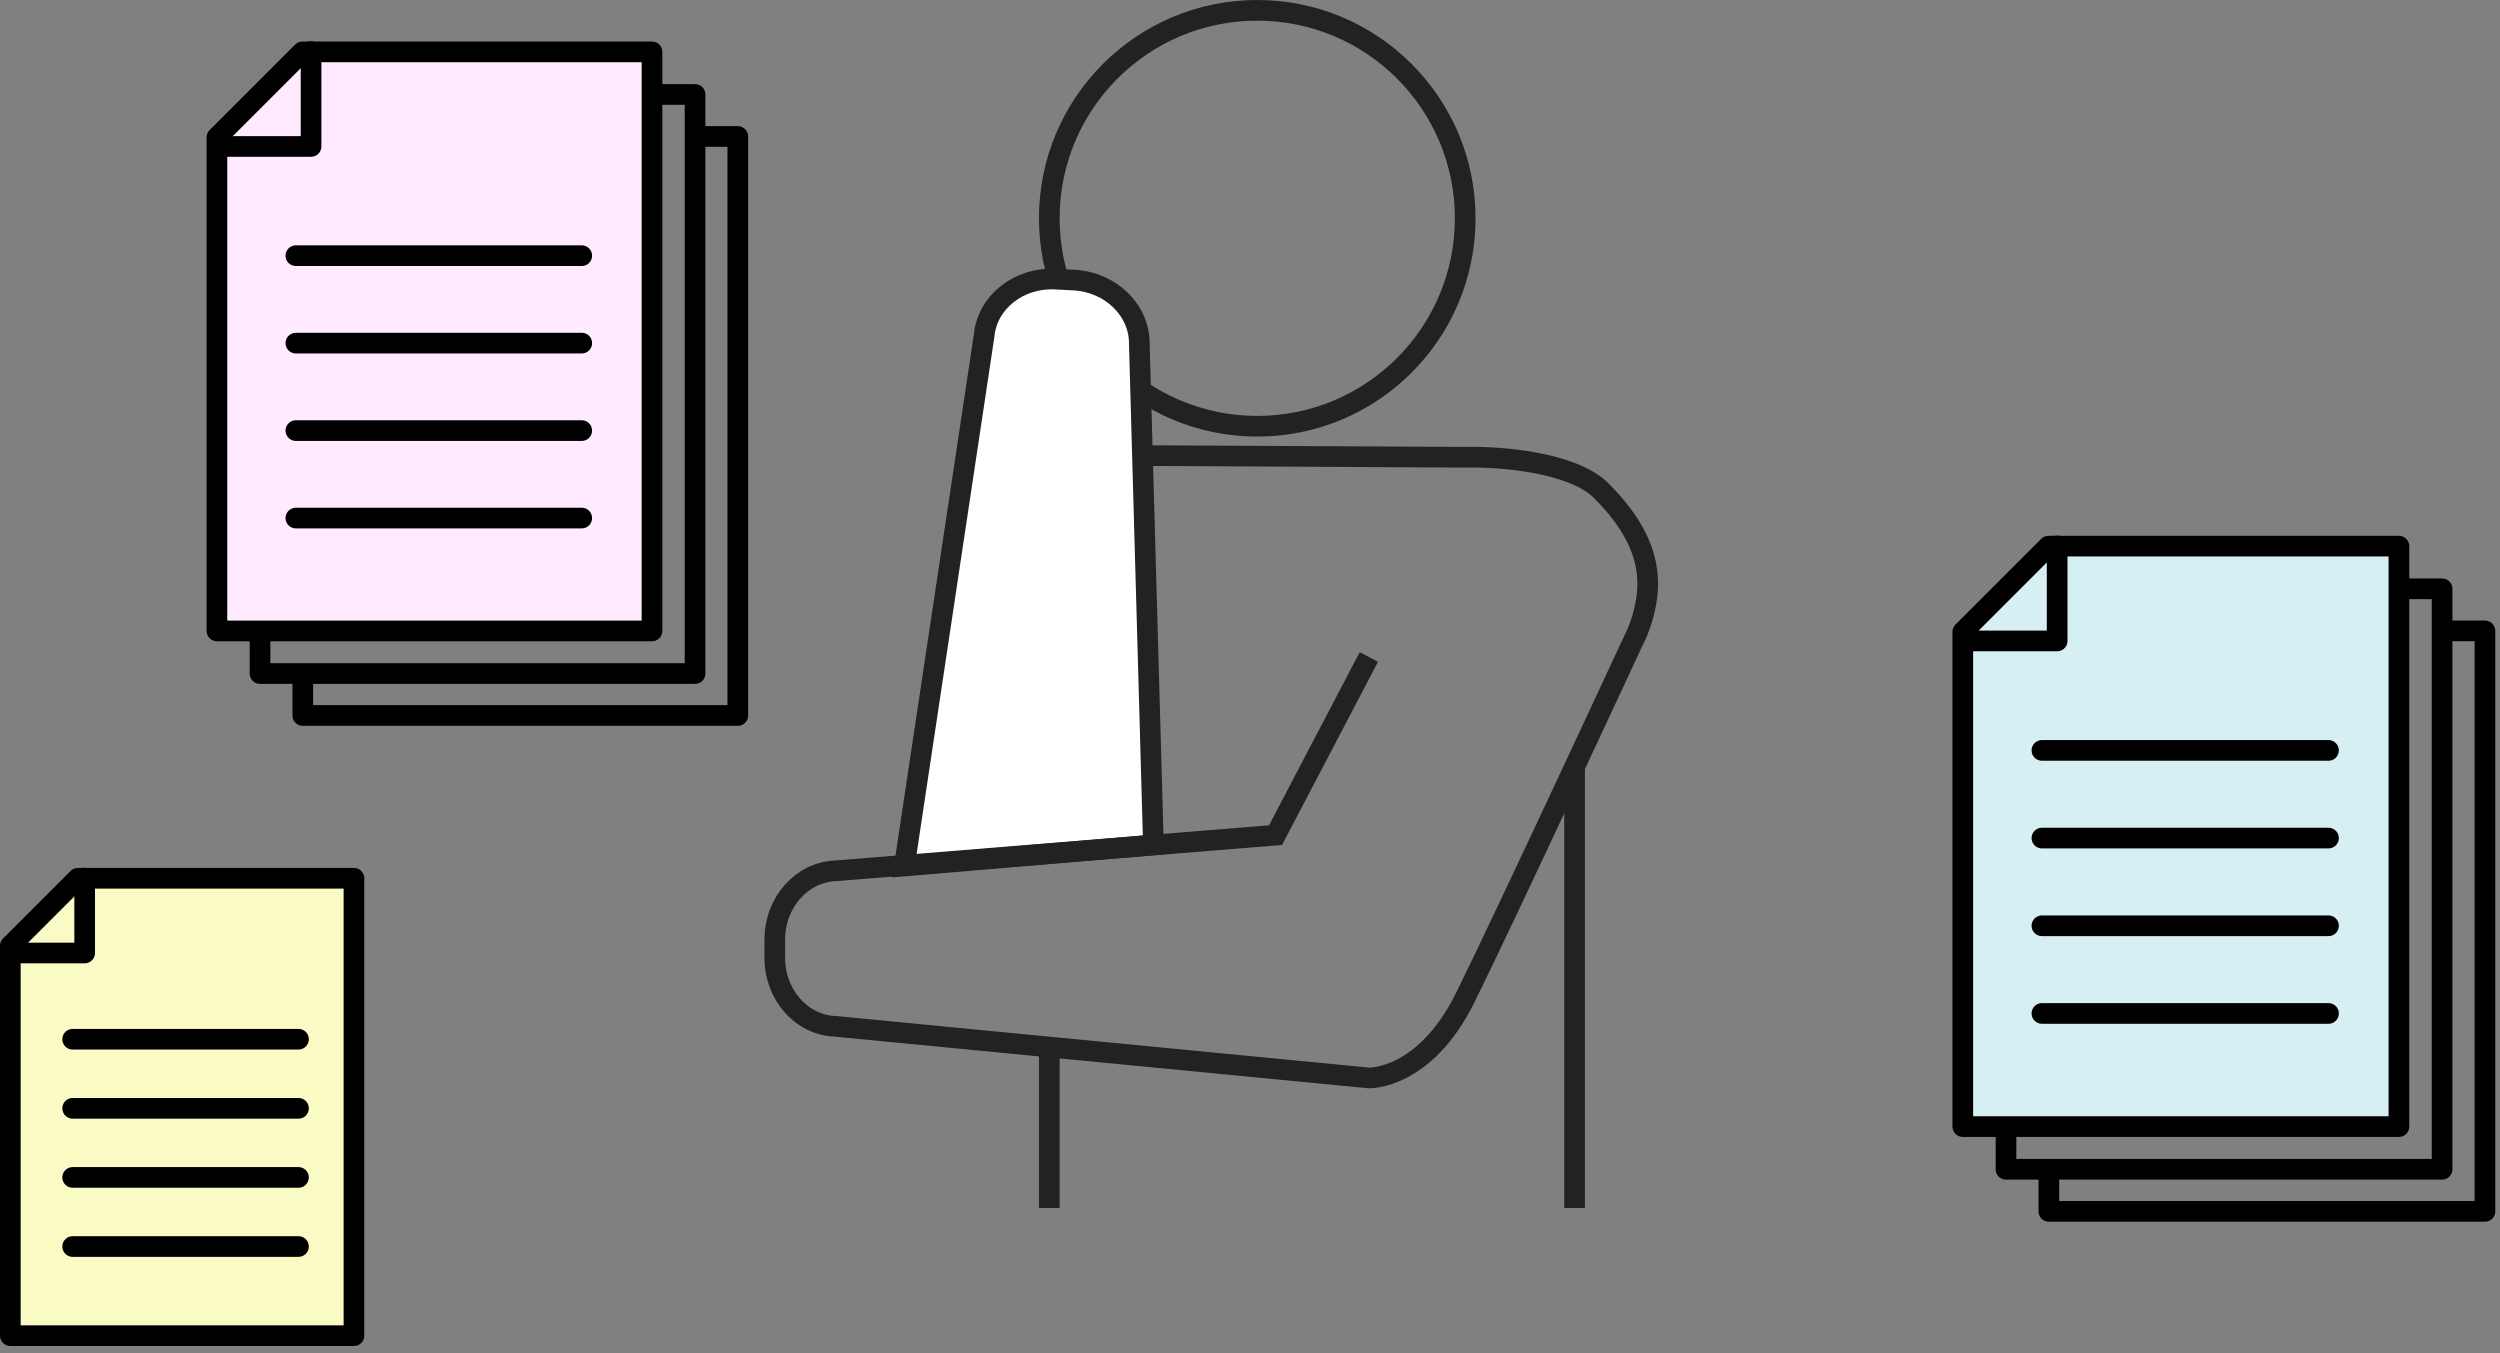 <svg width="242" height="131" viewBox="0 0 242 131" fill="none" xmlns="http://www.w3.org/2000/svg">
<rect x="0" y="0" width="242" height="131" fill="#808080" stroke="none"/>
<path d="M21 13.297V61.073H63.112V5.022H29.276L21 13.297Z" fill="#FFEAFF" stroke="black" stroke-width="2" stroke-linecap="round" stroke-linejoin="round"/>
<path d="M25.17 61.469V65.197H67.28V9.146H63.252" stroke="black" stroke-width="2" stroke-linecap="round" stroke-linejoin="round"/>
<path d="M29.31 65.532V69.26H71.42V13.209H67.393" stroke="black" stroke-width="2" stroke-linecap="round" stroke-linejoin="round"/>
<path d="M30.11 5V14.176H21.047" stroke="black" stroke-width="2" stroke-linecap="round" stroke-linejoin="round"/>
<path d="M28.64 24.748H56.313" stroke="black" stroke-width="2" stroke-linecap="round" stroke-linejoin="round"/>
<path d="M28.64 33.214H56.313" stroke="black" stroke-width="2" stroke-linecap="round" stroke-linejoin="round"/>
<path d="M28.64 41.682H56.313" stroke="black" stroke-width="2" stroke-linecap="round" stroke-linejoin="round"/>
<path d="M28.64 50.148H56.313" stroke="black" stroke-width="2" stroke-linecap="round" stroke-linejoin="round"/>
<path d="M190 61.16V109.053H232.215V52.865H198.297L190 61.16Z" fill="#D5EFF3" stroke="black" stroke-width="2" stroke-linecap="round" stroke-linejoin="round"/>
<path d="M194.181 109.45V113.187H236.394V56.998H232.356" stroke="black" stroke-width="2" stroke-linecap="round" stroke-linejoin="round"/>
<path d="M198.33 113.523V117.26H240.543V61.071H236.507" stroke="black" stroke-width="2" stroke-linecap="round" stroke-linejoin="round"/>
<path d="M199.132 52.843V62.041H190.047" stroke="black" stroke-width="2" stroke-linecap="round" stroke-linejoin="round"/>
<path d="M197.658 72.639H225.399" stroke="black" stroke-width="2" stroke-linecap="round" stroke-linejoin="round"/>
<path d="M197.658 81.126H225.399" stroke="black" stroke-width="2" stroke-linecap="round" stroke-linejoin="round"/>
<path d="M197.658 89.615H225.399" stroke="black" stroke-width="2" stroke-linecap="round" stroke-linejoin="round"/>
<path d="M197.658 98.102H225.399" stroke="black" stroke-width="2" stroke-linecap="round" stroke-linejoin="round"/>
<path d="M1 91.553V129.29H34.263V85.017H7.537L1 91.553Z" fill="#F9FAC4" stroke="black" stroke-width="2" stroke-linecap="round" stroke-linejoin="round"/>
<path d="M8.195 85V92.248H1.036" stroke="black" stroke-width="2" stroke-linecap="round" stroke-linejoin="round"/>
<path d="M7.034 100.598H28.892" stroke="black" stroke-width="2" stroke-linecap="round" stroke-linejoin="round"/>
<path d="M7.034 107.286H28.892" stroke="black" stroke-width="2" stroke-linecap="round" stroke-linejoin="round"/>
<path d="M7.034 113.974H28.892" stroke="black" stroke-width="2" stroke-linecap="round" stroke-linejoin="round"/>
<path d="M7.034 120.662H28.892" stroke="black" stroke-width="2" stroke-linecap="round" stroke-linejoin="round"/>
<path d="M121.702 41.26C132.82 41.26 141.832 32.247 141.832 21.13C141.832 10.012 132.82 1 121.702 1C110.585 1 101.572 10.012 101.572 21.13C101.572 32.247 110.585 41.26 121.702 41.26Z" stroke="#222222" stroke-width="2" stroke-miterlimit="10"/>
<path d="M111.651 81.788L87.541 83.83L95.258 32.52C95.547 29.263 98.608 26.832 102.175 27.018L103.952 27.111C107.54 27.3 110.343 30.058 110.288 33.347L111.651 81.788Z" fill="white" stroke="#222222" stroke-width="2" stroke-miterlimit="10"/>
<path d="M132.504 63.597L123.472 80.841L80.892 84.295C77.607 84.412 75 87.359 75 90.951V92.731C75 96.302 77.593 99.232 80.861 99.349L132.504 104.345C132.504 104.345 137.893 104.538 141.832 96.577C145.771 88.616 158.085 62.071 158.085 62.071C158.556 61.214 159.5 58.9 159.5 56.5C159.5 53.5 158.085 50.585 155 47.5C152.2 44.7 145.055 44.175 141.832 44.262L110.59 44.101" stroke="#222222" stroke-width="2" stroke-miterlimit="10"/>
<path d="M152.42 74.227V116.934" stroke="#222222" stroke-width="2" stroke-miterlimit="10"/>
<path d="M101.572 101.356V116.934" stroke="#222222" stroke-width="2" stroke-miterlimit="10"/>
</svg>
